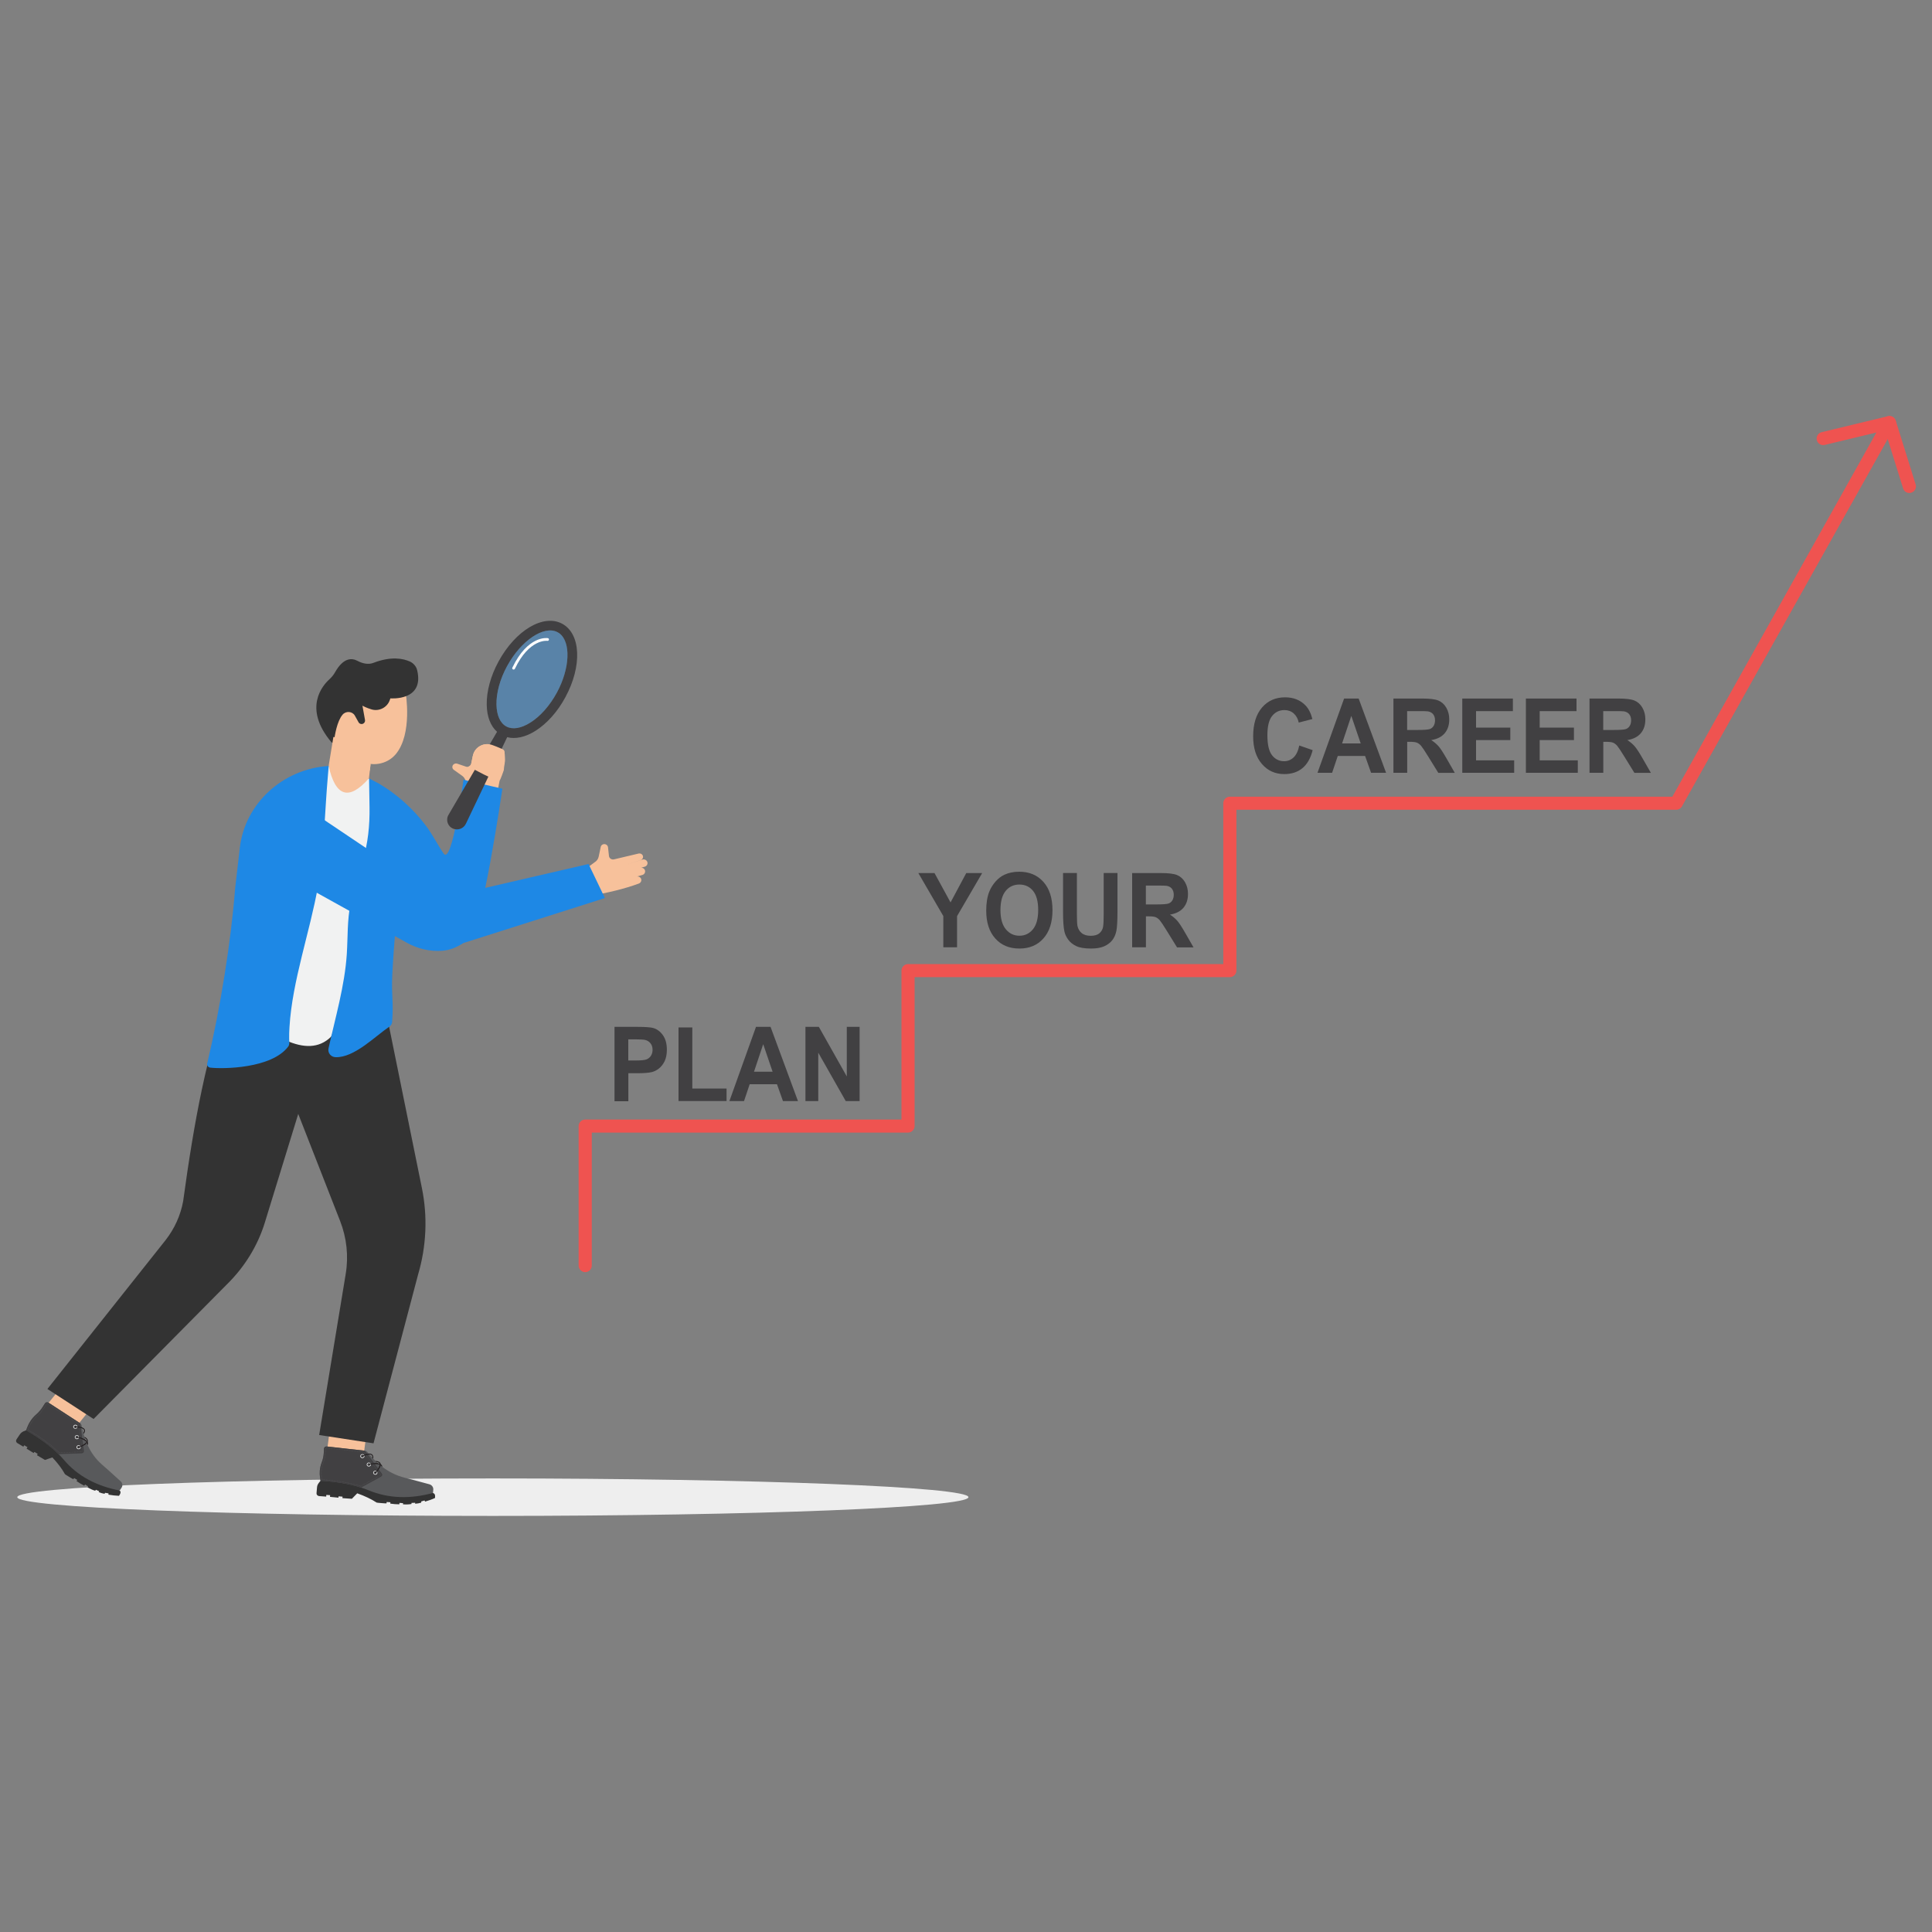 <?xml version="1.0" encoding="utf-8"?>
<svg xmlns="http://www.w3.org/2000/svg" enable-background="new 0 0 3000 3000" id="Layer_1" version="1.1" viewBox="0 0 3000 3000" x="0" y="0">
  <rect x="0" y="0" width="3000" height="3000" fill="#808080" stroke="none"/>
  <path d="M908.7,1975.4c-5.6,0-10.2-4.6-10.2-10.2v-216.6c0-5.6,4.6-10.2,10.2-10.2h491.1v-231.2&#xD;&#xA;					c0-5.6,4.6-10.2,10.2-10.2h489.5v-249.7c0-5.6,4.6-10.2,10.2-10.2h687.1l316.8-565.5l-80.2,19.3c-5.5,1.3-11-2.1-12.3-7.5&#xD;&#xA;					c-1.3-5.5,2.1-11,7.5-12.3l102.9-24.8c3.9-0.9,8.1,0.5,10.5,3.8c2.4,3.2,2.7,7.6,0.8,11.1l-331.1,591c-1.8,3.2-5.2,5.2-8.9,5.2&#xD;&#xA;					h-682.9v249.7c0,5.6-4.6,10.2-10.2,10.2h-489.5v231.2c0,5.6-4.6,10.2-10.2,10.2H918.9v206.4&#xD;&#xA;					C918.9,1970.8,914.3,1975.4,908.7,1975.4z" fill="#ef5350"/>
  <path d="M2964.8,765.5c-4.3,0-8.4-2.8-9.7-7.2l-30.9-99c-1.7-5.4,1.3-11.1,6.7-12.8c5.4-1.7,11.1,1.3,12.8,6.7&#xD;&#xA;					l30.9,99c1.7,5.4-1.3,11.1-6.7,12.8C2966.8,765.4,2965.8,765.5,2964.8,765.5z" fill="#ef5350"/>
  <path d="M954.2,1709.8v-115.3h34.4c13,0,21.5,0.6,25.5,1.7c6.1,1.7,11.2,5.5,15.3,11.3c4.1,5.8,6.1,13.3,6.1,22.5&#xD;&#xA;				c0,7.1-1.2,13-3.5,17.9c-2.4,4.8-5.4,8.6-9,11.4c-3.6,2.8-7.3,4.6-11.1,5.5c-5.1,1.1-12.5,1.7-22.2,1.7h-14v43.5H954.2z&#xD;&#xA;				 M975.6,1614v32.7h11.7c8.4,0,14.1-0.6,16.9-1.8c2.8-1.2,5.1-3.1,6.7-5.7c1.6-2.6,2.4-5.6,2.4-9c0-4.2-1.1-7.7-3.4-10.4&#xD;&#xA;				c-2.3-2.7-5.1-4.4-8.6-5.1c-2.6-0.5-7.7-0.8-15.4-0.8H975.6z" fill="#414042"/>
  <path d="M1053.6,1709.8v-114.4h21.4v94.9h53.2v19.4H1053.6z" fill="#414042"/>
  <path d="M1239.1,1709.8h-23.3l-9.3-26.2h-42.4l-8.8,26.2h-22.7l41.3-115.3h22.6L1239.1,1709.8z M1199.7,1664.2&#xD;&#xA;				l-14.6-42.8l-14.3,42.8H1199.7z" fill="#414042"/>
  <path d="M1250.7,1709.8v-115.3h20.8l43.4,77v-77h19.9v115.3h-21.5l-42.7-75.2v75.2H1250.7z" fill="#414042"/>
  <g>
    <path d="M1464.8,1471v-48.5l-38.8-66.8h25.1l24.9,45.6l24.4-45.6h24.7l-39,66.9v48.4H1464.8z" fill="#414042"/>
    <path d="M1531.4,1414c0-11.7,1.6-21.6,4.8-29.6c2.4-5.9,5.7-11.1,9.9-15.8c4.2-4.7,8.7-8.1,13.7-10.4&#xD;&#xA;				c6.6-3,14.2-4.6,22.9-4.6c15.6,0,28.1,5.3,37.5,15.8c9.4,10.5,14.1,25.2,14.1,44c0,18.6-4.7,33.2-14,43.7&#xD;&#xA;				c-9.3,10.5-21.7,15.8-37.3,15.8c-15.8,0-28.3-5.2-37.6-15.7C1536.1,1446.8,1531.4,1432.4,1531.4,1414z M1553.5,1413.2&#xD;&#xA;				c0,13.1,2.8,23,8.3,29.7c5.5,6.7,12.6,10.1,21.1,10.1c8.5,0,15.5-3.3,21-10c5.5-6.7,8.2-16.7,8.2-30.1c0-13.2-2.7-23.1-8-29.6&#xD;&#xA;				c-5.3-6.5-12.4-9.8-21.2-9.8c-8.8,0-15.9,3.3-21.3,9.9C1556.2,1390,1553.5,1400,1553.5,1413.2z" fill="#414042"/>
    <path d="M1650.8,1355.6h21.4v62.5c0,9.9,0.3,16.3,0.8,19.3c0.9,4.7,3.1,8.5,6.5,11.4c3.4,2.9,8.2,4.3,14.1,4.3&#xD;&#xA;				c6.1,0,10.7-1.4,13.7-4.1c3.1-2.7,4.9-6,5.6-10c0.6-3.9,0.9-10.5,0.9-19.6v-63.8h21.4v60.6c0,13.8-0.6,23.6-1.7,29.3&#xD;&#xA;				c-1.2,5.7-3.3,10.5-6.4,14.5c-3.1,3.9-7.3,7.1-12.5,9.4c-5.2,2.3-12,3.5-20.4,3.5c-10.1,0-17.8-1.3-23-3.8&#xD;&#xA;				c-5.2-2.5-9.4-5.8-12.4-9.9c-3-4.1-5-8.3-6-12.8c-1.4-6.6-2.1-16.4-2.1-29.3V1355.6z" fill="#414042"/>
    <path d="M1758,1471v-115.3h45.1c11.3,0,19.6,1,24.7,3.1c5.1,2.1,9.2,5.8,12.3,11.1c3.1,5.3,4.6,11.4,4.6,18.2&#xD;&#xA;				c0,8.7-2.3,15.8-7,21.4c-4.7,5.6-11.7,9.2-21,10.7c4.6,2.9,8.4,6.2,11.5,9.7c3,3.5,7.1,9.8,12.2,18.7l12.9,22.5h-25.6l-15.5-25.1&#xD;&#xA;				c-5.5-9-9.3-14.6-11.3-17c-2-2.3-4.2-3.9-6.4-4.8c-2.3-0.9-5.9-1.3-10.8-1.3h-4.3v48.1H1758z M1779.4,1404.4h15.8&#xD;&#xA;				c10.3,0,16.7-0.5,19.2-1.4c2.6-0.9,4.6-2.6,6-4.9c1.4-2.3,2.2-5.2,2.2-8.7c0-3.9-1-7-2.9-9.4c-1.9-2.4-4.6-3.9-8.1-4.5&#xD;&#xA;				c-1.7-0.3-6.9-0.4-15.6-0.4h-16.7V1404.4z" fill="#414042"/>
  </g>
  <g>
    <path d="M2017.5,1157.6l20.8,7.2c-3.2,12.6-8.5,21.9-15.9,28c-7.4,6.1-16.8,9.2-28.2,9.2c-14.1,0-25.7-5.2-34.7-15.7&#xD;&#xA;				c-9.1-10.5-13.6-24.8-13.6-42.9c0-19.2,4.6-34.1,13.7-44.7c9.1-10.6,21.1-15.9,35.9-15.9c13,0,23.5,4.2,31.6,12.5&#xD;&#xA;				c4.8,4.9,8.4,12,10.8,21.2l-21.2,5.5c-1.3-6-3.9-10.7-7.8-14.2c-4-3.5-8.8-5.2-14.5-5.2c-7.9,0-14.2,3.1-19.1,9.2&#xD;&#xA;				c-4.9,6.1-7.3,16.1-7.3,29.8c0,14.6,2.4,25,7.2,31.1c4.8,6.2,11.1,9.3,18.8,9.3c5.7,0,10.6-2,14.7-5.9&#xD;&#xA;				S2015.8,1166.1,2017.5,1157.6z" fill="#414042"/>
    <path d="M2152.3,1200H2129l-9.3-26.2h-42.4l-8.8,26.2h-22.7l41.3-115.3h22.6L2152.3,1200z M2112.9,1154.4l-14.6-42.8&#xD;&#xA;				l-14.3,42.8H2112.9z" fill="#414042"/>
    <path d="M2163.7,1200v-115.3h45.1c11.3,0,19.6,1,24.7,3.1c5.1,2.1,9.2,5.8,12.3,11.1c3.1,5.3,4.6,11.4,4.6,18.2&#xD;&#xA;				c0,8.7-2.3,15.8-7,21.4c-4.7,5.6-11.7,9.2-21,10.7c4.6,2.9,8.4,6.2,11.5,9.7c3,3.5,7.1,9.8,12.2,18.7l12.9,22.5h-25.6l-15.5-25.1&#xD;&#xA;				c-5.5-9-9.3-14.6-11.3-17c-2-2.3-4.2-3.9-6.4-4.8c-2.3-0.9-5.9-1.3-10.8-1.3h-4.3v48.1H2163.7z M2185.1,1133.5h15.8&#xD;&#xA;				c10.3,0,16.7-0.5,19.2-1.4c2.6-0.9,4.6-2.6,6-4.9c1.4-2.3,2.2-5.2,2.2-8.7c0-3.9-1-7-2.9-9.4c-1.9-2.4-4.6-3.9-8.1-4.5&#xD;&#xA;				c-1.7-0.3-6.9-0.4-15.6-0.4h-16.7V1133.5z" fill="#414042"/>
    <path d="M2270.6,1200v-115.3h78.6v19.5H2292v25.6h53.2v19.4H2292v31.4h59.2v19.4H2270.6z" fill="#414042"/>
    <path d="M2369.4,1200v-115.3h78.6v19.5h-57.2v25.6h53.2v19.4h-53.2v31.4h59.2v19.4H2369.4z" fill="#414042"/>
    <path d="M2468.2,1200v-115.3h45.1c11.3,0,19.6,1,24.7,3.1c5.1,2.1,9.2,5.8,12.3,11.1c3.1,5.3,4.6,11.4,4.6,18.2&#xD;&#xA;				c0,8.7-2.3,15.8-7,21.4c-4.7,5.6-11.7,9.2-21,10.7c4.6,2.9,8.4,6.2,11.5,9.7c3,3.5,7.1,9.8,12.2,18.7l12.9,22.5h-25.6l-15.5-25.1&#xD;&#xA;				c-5.5-9-9.3-14.6-11.3-17c-2-2.3-4.2-3.9-6.4-4.8c-2.3-0.9-5.9-1.3-10.8-1.3h-4.3v48.1H2468.2z M2489.6,1133.5h15.8&#xD;&#xA;				c10.3,0,16.7-0.5,19.2-1.4c2.6-0.9,4.6-2.6,6-4.9c1.4-2.3,2.2-5.2,2.2-8.7c0-3.9-1-7-2.9-9.4c-1.9-2.4-4.6-3.9-8.1-4.5&#xD;&#xA;				c-1.7-0.3-6.9-0.4-15.6-0.4h-16.7V1133.5z" fill="#414042"/>
  </g>
  <g>
    <path d="M1503.8,2324.8c0,16-330.6,29.1-738.5,29.1c-407.9,0-738.5-13-738.5-29.1s330.6-29.1,738.5-29.1&#xD;&#xA;			C1173.2,2295.7,1503.8,2308.8,1503.8,2324.8z" fill="#eee"/>
    <path d="M629.9,1075.7c0,0,11.1,63.5-15.3,95.3c-13.7,16.4-38,20.3-56.1,9.5c-13.8-8.3-33.7-23.2-47.2-46.5&#xD;&#xA;				c-1.2-2,12.9-56.1,12.9-56.1l16.8-16.8l52.7,0.3L629.9,1075.7z" fill="#f7c19b"/>
    <path d="M566.8,1118.1l-4-22.3c0,0,6.3,3.5,14.3,5.8c11.6,3.4,24.2-3.1,28.1-14.4l1-2.8c0,0,53,4.6,41.6-43.5&#xD;&#xA;				c-1.4-6.1-5.7-11.2-11.6-13.8c-10.2-4.5-28.8-8.5-56.7,2.3c-8.1,3.1-17.2,0.6-24.6-3.3c-8.1-4.3-21.3-5.7-34.6,17.7&#xD;&#xA;				c-2.3,4.1-5.3,7.8-8.8,11c-10.2,9.2-41.7,44.5,3.1,97.7c1.3,1.5,3.8,0.8,4-1.2c1.2-9.8,4.7-31.1,13.2-41.4&#xD;&#xA;				c5.2-6.3,15.3-5.6,19.2,1.3l5.8,10.4c1.4,2.4,4.5,3.4,7.1,2.1l0,0C565.9,1122.7,567.2,1120.4,566.8,1118.1z" fill="#333"/>
    <path d="M575.5,1186.3c0,0-31-2.6-47.4-25.1c0,0,11,26.7,46.2,35.5L575.5,1186.3z" fill="#eab896"/>
    <polygon fill="#f7c19b" points="103.5 2233.6 57.6 2200.4 111.1 2134.2 157.1 2167.4"/>
    <path d="M54,2216.4l-13.5,4.5l-4,1.7c-2.3,1-4.2,2.6-5.6,4.6l-5.3,7.9c-1.3,2-0.7,4.5,1.4,5.8l9.2,5.5l1.5-2.2l5,3&#xD;&#xA;					l-1.5,2.2l11,6.9l1.2-1.8l5.2,3.1l-1.3,2l12.5,7.4l11.5-3.9c8.1,8.6,14.8,17.3,19.6,26c0.2,0.5,12.7,8,13,7.8l1.2-1.8l4.9,2.9&#xD;&#xA;					l-1.2,1.8c3.9,2.7,7.9,5.1,12,7.2l1.3-1.9l4.8,2.9l-1,1.5c4.2,2.5,8.2,4.3,12,5.3l1-1.5l5.2,2.3l-0.9,1.3&#xD;&#xA;					c3.1,1.3,6.2,2.2,9.2,2.7l0.7-1.6l5.4,0.9l-0.1,2c5.8,1,11.3,1.6,16.3,1.8c0,0,4.8-5.6,1.1-8.2l-47-35.5l-59.3-47.3L54,2216.4z" fill="#333"/>
    <path d="M47.4,2206.4c-2,2.9-3.6,6.1-4.9,9.4l-2,5.1c19.7,11.3,36.9,23.5,50.5,37.1c2.8,2.8,5.5,5.7,8,8.6&#xD;&#xA;					c21.3,25.3,50.6,40.8,86.8,47.9l2.9-4.3c2.1-3.2,1.6-7.3-1.3-10l-18.9-17.1c-3.4-3.1-6.8-6-10.2-9c-9.6-8.4-16.9-18.5-22.2-30.1&#xD;&#xA;					c-0.3-0.6-0.6-1.3-0.9-1.9c-0.2-0.4-0.3-0.8-0.5-1.1c-3.6,4.1-11.8,6.9-12.3,7c-0.2,0.1-0.5,0-0.7-0.1c-0.1-0.1-0.2-0.2-0.2-0.3&#xD;&#xA;					c-0.1-0.4,0.1-0.7,0.4-0.9c2.9-1,9.8-3.9,12.1-7.2c-0.1-0.3-0.2-0.6-0.3-0.8c-3.1-3.3-10.5-5.7-13.7-6.5&#xD;&#xA;					c-0.4-0.1-0.6-0.5-0.5-0.8c0.1-0.4,0.5-0.6,0.9-0.5c0.4,0.1,7.6,1.9,12.3,5.1c-0.4-1-0.7-2-1.1-3.1c-0.2-0.7-0.4-1.3-0.6-2&#xD;&#xA;					c-0.5-1.4-0.9-2.9-1.3-4.3c-0.2-0.6-0.3-1.2-0.5-1.8c-0.6-2.2-1.1-4.4-1.5-6.7c-3.2-1.6-8.5-1.9-10.8-1.9&#xD;&#xA;					c-0.4,0-0.7-0.3-0.7-0.7c0-0.4,0.3-0.7,0.7-0.7c0.3,0,6.2-0.1,10.5,1.6c-0.2-0.9-0.3-1.8-0.5-2.7c-0.3-1.5-1.2-2.9-2.5-3.8&#xD;&#xA;					L75.2,2178c-1.8-1.2-4.3-0.7-5.4,1.1l-3.6,5.7c-2.7,4.2-6,8.1-9.8,11.4C52.9,2199.2,49.9,2202.6,47.4,2206.4z" fill="#58595b"/>
    <path d="M121.6,2247.5c0,0.1,0.1,0.2,0.2,0.3c0.2,0.1,0.5,0.2,0.7,0.1c0.4-0.1,8.7-2.9,12.3-7&#xD;&#xA;					c-0.2-0.5-0.4-1-0.6-1.5c-2.4,3.4-9.2,6.3-12.1,7.2C121.6,2246.8,121.4,2247.2,121.6,2247.5z" fill="#231f20"/>
    <path d="M119.6,2231.3c-0.1,0.4,0.1,0.7,0.5,0.8c3.2,0.8,10.5,3.2,13.7,6.5c-0.3-0.9-0.7-1.7-1-2.6&#xD;&#xA;					c-4.7-3.2-11.9-5-12.3-5.1C120.1,2230.7,119.7,2230.9,119.6,2231.3z" fill="#231f20"/>
    <path d="M116.3,2215.5c0,0.4,0.3,0.7,0.7,0.7c2.3,0,7.6,0.3,10.8,1.9c-0.1-0.5-0.2-1.1-0.3-1.6&#xD;&#xA;					c-4.3-1.7-10.1-1.6-10.5-1.6C116.6,2214.8,116.3,2215.2,116.3,2215.5z" fill="#303030"/>
    <path d="M47.4,2206.4c-2,2.9-3.6,6.1-4.9,9.4l-2,5.1c19.7,11.3,36.9,23.5,50.5,37.1l35.9-1.3&#xD;&#xA;					c2.1-0.1,3.6-1.8,3.4-3.7l-5.8-42.9L75.2,2178c-1.8-1.2-4.3-0.7-5.4,1.1l-3.6,5.7c-2.7,4.2-6,8.1-9.8,11.4&#xD;&#xA;					C52.9,2199.2,49.9,2202.6,47.4,2206.4z" fill="#414042"/>
    <polygon fill="#58595b" points="122.1 2211.5 122.7 2211.5 122.6 2210.9 122.2 2210.6 121.8 2211.1 122 2211.3"/>
    <path d="M43.9,2218.3l0.6,0.2l-0.3,0.8l-0.6-0.2L43.9,2218.3z M44.5,2216.8l0.6,0.2l-0.3,0.8l-0.6-0.2L44.5,2216.8&#xD;&#xA;						z M45.1,2215.2l0.6,0.2c-0.1,0.3-0.2,0.5-0.3,0.8l-0.6-0.2C44.9,2215.7,45,2215.5,45.1,2215.2z M45.8,2213.7l0.6,0.2&#xD;&#xA;						c-0.1,0.2-0.2,0.5-0.3,0.7l-0.6-0.2C45.6,2214.2,45.7,2214,45.8,2213.7z M46.5,2212.2l0.6,0.3c-0.1,0.2-0.2,0.5-0.4,0.7&#xD;&#xA;						l-0.6-0.3C46.3,2212.7,46.4,2212.5,46.5,2212.2z M47.3,2210.8l0.6,0.3c-0.1,0.2-0.3,0.5-0.4,0.7l-0.6-0.3&#xD;&#xA;						C47,2211.2,47.2,2211,47.3,2210.8z M48.1,2209.3l0.6,0.3c-0.1,0.2-0.3,0.5-0.4,0.7l-0.6-0.3C47.8,2209.8,48,2209.6,48.1,2209.3&#xD;&#xA;						z M49,2207.9l0.5,0.3c-0.1,0.2-0.3,0.5-0.4,0.7l-0.6-0.3C48.7,2208.4,48.9,2208.1,49,2207.9z M49.5,2207.2&#xD;&#xA;						c0.2-0.2,0.3-0.5,0.5-0.7l0.5,0.3c-0.2,0.2-0.3,0.5-0.5,0.7L49.5,2207.2z M50.4,2205.9c0.2-0.2,0.3-0.4,0.5-0.7l0.5,0.4&#xD;&#xA;						c-0.2,0.2-0.3,0.4-0.5,0.7L50.4,2205.9z M51.4,2204.5c0.2-0.2,0.3-0.4,0.5-0.7l0.5,0.4c-0.2,0.2-0.3,0.4-0.5,0.6L51.4,2204.5z&#xD;&#xA;						 M52.5,2203.2c0.2-0.2,0.4-0.4,0.5-0.6l0.5,0.4c-0.2,0.2-0.4,0.4-0.5,0.6L52.5,2203.2z M53.6,2201.9c0.2-0.2,0.4-0.4,0.6-0.6&#xD;&#xA;						l0.5,0.4c-0.2,0.2-0.4,0.4-0.6,0.6L53.6,2201.9z M54.8,2200.7c0.2-0.2,0.4-0.4,0.6-0.6l0.5,0.4c-0.2,0.2-0.4,0.4-0.6,0.6&#xD;&#xA;						L54.8,2200.7z M55.9,2199.5c0.2-0.2,0.4-0.4,0.6-0.6l0.5,0.4c-0.2,0.2-0.4,0.4-0.6,0.6L55.9,2199.5z M57.2,2198.4&#xD;&#xA;						c0.2-0.2,0.4-0.4,0.6-0.6l0.4,0.4c-0.2,0.2-0.4,0.4-0.6,0.6L57.2,2198.4z M58.5,2197.3c0.2-0.2,0.4-0.4,0.6-0.6l0.4,0.4&#xD;&#xA;						c-0.2,0.2-0.4,0.4-0.6,0.6L58.5,2197.3z M59.7,2196.1c0.2-0.2,0.4-0.4,0.6-0.6l0.5,0.4c-0.2,0.2-0.4,0.4-0.6,0.6L59.7,2196.1z&#xD;&#xA;						 M60.9,2195c0.2-0.2,0.4-0.4,0.6-0.6l0.5,0.4c-0.2,0.2-0.4,0.4-0.6,0.6L60.9,2195z M62,2193.8c0.2-0.2,0.4-0.4,0.6-0.6l0.5,0.4&#xD;&#xA;						c-0.2,0.2-0.4,0.4-0.6,0.6L62,2193.8z M63.2,2192.6c0.2-0.2,0.4-0.4,0.5-0.6l0.5,0.4c-0.2,0.2-0.4,0.4-0.5,0.6L63.2,2192.6z&#xD;&#xA;						 M64.2,2191.3c0.2-0.2,0.3-0.4,0.5-0.6l0.5,0.4c-0.2,0.2-0.3,0.4-0.5,0.7L64.2,2191.3z M65.2,2190c0.2-0.2,0.3-0.4,0.5-0.7&#xD;&#xA;						l0.5,0.3c-0.2,0.2-0.3,0.4-0.5,0.7L65.2,2190z M66.2,2188.7c0.2-0.2,0.3-0.4,0.5-0.7l0.5,0.3c-0.2,0.2-0.3,0.5-0.5,0.7&#xD;&#xA;						L66.2,2188.7z M67.6,2186.6l0.6,0.3c-0.1,0.2-0.3,0.5-0.5,0.7l-0.5-0.3C67.3,2187.1,67.5,2186.8,67.6,2186.6z M68.5,2185.2&#xD;&#xA;						l0.6,0.3l-0.4,0.7l-0.6-0.3L68.5,2185.2z M69.4,2183.8l0.6,0.3l-0.4,0.7l-0.6-0.3L69.4,2183.8z M70.2,2182.4l0.6,0.3l-0.4,0.7&#xD;&#xA;						l-0.6-0.3L70.2,2182.4z M71.1,2181l0.6,0.3l-0.4,0.7l-0.6-0.3L71.1,2181z M120.4,2210.2l0.4-0.5l0.7,0.5l-0.4,0.5L120.4,2210.2&#xD;&#xA;						z M118.9,2209.3l0.4-0.5l0.7,0.5l-0.4,0.5L118.9,2209.3z M117.5,2208.3l0.4-0.5l0.7,0.5l-0.4,0.5L117.5,2208.3z M116.1,2207.4&#xD;&#xA;						l0.4-0.5l0.7,0.5l-0.4,0.5L116.1,2207.4z M114.7,2206.5l0.4-0.5l0.7,0.5l-0.4,0.5L114.7,2206.5z M113.2,2205.6l0.4-0.5l0.7,0.5&#xD;&#xA;						l-0.4,0.5L113.2,2205.6z M111.8,2204.7l0.4-0.5l0.7,0.5l-0.4,0.5L111.8,2204.7z M110.4,2203.7l0.4-0.5l0.7,0.5l-0.4,0.5&#xD;&#xA;						L110.4,2203.7z M109,2202.8l0.4-0.5l0.7,0.5l-0.4,0.5L109,2202.8z M107.5,2201.9l0.4-0.5l0.7,0.5l-0.4,0.5L107.5,2201.9z&#xD;&#xA;						 M71.6,2180.3c0.2-0.2,0.5-0.4,0.8-0.6l0.3,0.5c-0.2,0.1-0.4,0.2-0.6,0.4L71.6,2180.3z M106.1,2201l0.4-0.5l0.7,0.5l-0.4,0.5&#xD;&#xA;						L106.1,2201z M104.7,2200l0.4-0.5l0.7,0.5l-0.4,0.5L104.7,2200z M103.3,2199.1l0.4-0.5l0.7,0.5l-0.4,0.5L103.3,2199.1z&#xD;&#xA;						 M101.8,2198.2l0.4-0.5l0.7,0.5l-0.4,0.5L101.8,2198.2z M100.4,2197.3l0.4-0.5l0.7,0.5l-0.4,0.5L100.4,2197.3z M99,2196.3&#xD;&#xA;						l0.4-0.5l0.7,0.5l-0.4,0.5L99,2196.3z M97.6,2195.4l0.4-0.5l0.7,0.5l-0.4,0.5L97.6,2195.4z M96.1,2194.5l0.4-0.5l0.7,0.5&#xD;&#xA;						l-0.4,0.5L96.1,2194.5z M94.7,2193.6l0.4-0.5l0.7,0.5l-0.4,0.5L94.7,2193.6z M93.3,2192.6l0.4-0.5l0.7,0.5l-0.4,0.5&#xD;&#xA;						L93.3,2192.6z M91.9,2191.7l0.4-0.5l0.7,0.5l-0.4,0.5L91.9,2191.7z M90.4,2190.8l0.4-0.5l0.7,0.5l-0.4,0.5L90.4,2190.8z&#xD;&#xA;						 M89,2189.9l0.4-0.5l0.7,0.5l-0.4,0.5L89,2189.9z M87.6,2189l0.4-0.5l0.7,0.5l-0.4,0.5L87.6,2189z M86.2,2188l0.4-0.5l0.7,0.5&#xD;&#xA;						l-0.4,0.5L86.2,2188z M84.8,2187.1l0.4-0.5l0.7,0.5l-0.4,0.5L84.8,2187.1z M83.3,2186.2l0.4-0.5l0.7,0.5l-0.4,0.5L83.3,2186.2z&#xD;&#xA;						 M81.9,2185.3l0.4-0.5l0.7,0.5l-0.4,0.5L81.9,2185.3z M80.5,2184.3l0.4-0.5l0.7,0.5l-0.4,0.5L80.5,2184.3z M73.4,2179.5&#xD;&#xA;						c0.3,0,0.7,0.1,1,0.2l-0.3,0.6c-0.2-0.1-0.5-0.1-0.7-0.1L73.4,2179.5z M79.1,2183.4l0.4-0.5l0.7,0.5l-0.4,0.5L79.1,2183.4z&#xD;&#xA;						 M77.6,2182.5l0.4-0.5l0.7,0.5l-0.4,0.5L77.6,2182.5z M76.2,2181.6l0.4-0.5l0.7,0.5l-0.4,0.5L76.2,2181.6z M74.8,2180.6&#xD;&#xA;						l0.4-0.5l0.7,0.5l-0.4,0.5L74.8,2180.6z" fill="#58595b"/>
    <polygon fill="#58595b" points="43.1 2220.4 43.7 2220.7 44 2220.2 43.9 2220.1 44 2220 43.4 2219.7"/>
    <path d="M90,2254.5l0.5-0.4l0.6,0.6l-0.5,0.4L90,2254.5z M88.8,2253.3l0.5-0.4l0.6,0.6l-0.5,0.4L88.8,2253.3z&#xD;&#xA;						 M87.6,2252.2l0.5-0.4l0.6,0.6l-0.5,0.4L87.6,2252.2z M86.4,2251.1l0.4-0.4l0.6,0.6l-0.4,0.4L86.4,2251.1z M85.2,2250l0.4-0.4&#xD;&#xA;						l0.6,0.6l-0.4,0.4L85.2,2250z M83.9,2248.9l0.4-0.4l0.6,0.5l-0.4,0.4L83.9,2248.9z M82.7,2247.8l0.4-0.4l0.6,0.5l-0.4,0.4&#xD;&#xA;						L82.7,2247.8z M81.4,2246.7l0.4-0.5l0.6,0.5l-0.4,0.5L81.4,2246.7z M80.1,2245.7l0.4-0.5l0.6,0.5l-0.4,0.5L80.1,2245.7z&#xD;&#xA;						 M78.9,2244.6l0.4-0.5l0.6,0.5l-0.4,0.5L78.9,2244.6z M77.6,2243.6l0.4-0.5l0.6,0.5l-0.4,0.5L77.6,2243.6z M76.3,2242.5&#xD;&#xA;						l0.4-0.5l0.7,0.5l-0.4,0.5L76.3,2242.5z M75,2241.5l0.4-0.5l0.7,0.5l-0.4,0.5L75,2241.5z M73.6,2240.5l0.4-0.5l0.7,0.5&#xD;&#xA;						l-0.4,0.5L73.6,2240.5z M72.3,2239.5l0.4-0.5l0.7,0.5L73,2240L72.3,2239.5z M71,2238.5l0.4-0.5l0.7,0.5l-0.4,0.5L71,2238.5z&#xD;&#xA;						 M69.6,2237.5l0.4-0.5l0.7,0.5l-0.4,0.5L69.6,2237.5z M68.3,2236.5l0.4-0.5l0.7,0.5L69,2237L68.3,2236.5z M66.9,2235.6l0.4-0.5&#xD;&#xA;						l0.7,0.5l-0.4,0.5L66.9,2235.6z M65.6,2234.6l0.4-0.5l0.7,0.5l-0.4,0.5L65.6,2234.6z M64.2,2233.6l0.4-0.5l0.7,0.5l-0.4,0.5&#xD;&#xA;						L64.2,2233.6z M62.8,2232.7l0.4-0.5l0.7,0.5l-0.4,0.5L62.8,2232.7z M61.4,2231.8l0.4-0.5l0.7,0.5l-0.4,0.5L61.4,2231.8z&#xD;&#xA;						 M60.1,2230.8l0.4-0.5l0.7,0.5l-0.4,0.5L60.1,2230.8z M58.7,2229.9l0.4-0.5l0.7,0.5l-0.4,0.5L58.7,2229.9z M57.3,2229l0.4-0.5&#xD;&#xA;						l0.7,0.5l-0.4,0.5L57.3,2229z M55.9,2228.1l0.4-0.5l0.7,0.5l-0.4,0.5L55.9,2228.1z M54.4,2227.2l0.4-0.5l0.7,0.4l-0.4,0.5&#xD;&#xA;						L54.4,2227.2z M53,2226.3l0.4-0.5l0.7,0.4l-0.4,0.5L53,2226.3z M51.6,2225.4l0.4-0.5l0.7,0.4l-0.4,0.5L51.6,2225.4z&#xD;&#xA;						 M50.2,2224.6l0.3-0.5l0.7,0.4l-0.3,0.5L50.2,2224.6z M44.8,2220.6l0.7,0.4l-0.3,0.5l-0.7-0.4L44.8,2220.6z M48.7,2223.7&#xD;&#xA;						l0.3-0.5l0.7,0.4l-0.3,0.5L48.7,2223.7z M46.2,2221.5l0.7,0.4l-0.3,0.5l-0.7-0.4L46.2,2221.5z M47.3,2222.8l0.3-0.5l0.7,0.4&#xD;&#xA;						l-0.3,0.5L47.3,2222.8z" fill="#58595b"/>
    <polygon fill="#58595b" points="91.6 2256 92.2 2256 92.1 2255.4 91.9 2255.4 91.7 2255.2 91.2 2255.6"/>
    <path d="M93,2255.4l0.8,0l0,0.6l-0.9,0L93,2255.4z M94.7,2255.3l0.8,0l0,0.6l-0.9,0L94.7,2255.3z M96.4,2255.2&#xD;&#xA;						l0.9,0l0,0.6l-0.9,0L96.4,2255.2z M98.1,2255.2l0.9,0l0,0.6l-0.8,0L98.1,2255.2z M99.8,2255.1l0.9,0l0,0.6l-0.9,0L99.8,2255.1z&#xD;&#xA;						 M101.5,2255l0.8,0l0,0.6l-0.9,0L101.5,2255z M103.2,2255l0.9,0l0,0.6l-0.9,0L103.2,2255z M104.9,2254.9l0.8,0l0,0.6l-0.9,0&#xD;&#xA;						L104.9,2254.9z M106.6,2254.8l0.9,0l0,0.6l-0.8,0L106.6,2254.8z M108.3,2254.8l0.9,0l0,0.6l-0.9,0L108.3,2254.8z M110,2254.7&#xD;&#xA;						l0.9,0l0,0.6l-0.9,0L110,2254.7z M111.7,2254.7l0.8,0l0,0.6l-0.9,0L111.7,2254.7z M113.4,2254.6l0.8,0l0,0.6l-0.8,0&#xD;&#xA;						L113.4,2254.6z M115.1,2254.5l0.9,0l0,0.6l-0.9,0L115.1,2254.5z M116.8,2254.5l0.8,0l0,0.6l-0.8,0L116.8,2254.5z M118.5,2254.4&#xD;&#xA;						l0.8,0l0,0.6l-0.9,0L118.5,2254.4z M120.2,2254.3l0.9,0l0,0.6l-0.8,0L120.2,2254.3z M121.9,2254.3l0.9,0l0,0.6l-0.8,0&#xD;&#xA;						L121.9,2254.3z M123.6,2254.2l0.9,0l0,0.6l-0.8,0L123.6,2254.2z M125.3,2254.1l0.8,0l0,0.6l-0.9,0L125.3,2254.1z M126.8,2254&#xD;&#xA;						c0.2-0.1,0.3-0.2,0.4-0.3c0,0,0.1-0.1,0.1-0.1l0.5,0.3c0,0.1-0.1,0.1-0.1,0.2c-0.2,0.2-0.4,0.4-0.6,0.5L126.8,2254z&#xD;&#xA;						 M127.6,2252.6l-0.1-0.4l0.6-0.1l0.1,0.4c0,0.2,0,0.3,0,0.5l-0.6-0.1C127.6,2252.8,127.6,2252.7,127.6,2252.6z M127.3,2250.6&#xD;&#xA;						l0.6-0.1l0.1,0.8l-0.6,0.1L127.3,2250.6z M127.1,2249l0.6-0.1l0.1,0.8l-0.6,0.1L127.1,2249z M126.9,2247.4l0.6-0.1l0.1,0.8&#xD;&#xA;						l-0.6,0.1L126.9,2247.4z M126.7,2245.8l0.6-0.1l0.1,0.8l-0.6,0.1L126.7,2245.8z M126.5,2244.2l0.6-0.1l0.1,0.8l-0.6,0.1&#xD;&#xA;						L126.5,2244.2z M126.2,2242.6l0.6-0.1l0.1,0.8l-0.6,0.1L126.2,2242.6z M126,2241l0.6-0.1l0.1,0.8l-0.6,0.1L126,2241z&#xD;&#xA;						 M125.8,2239.4l0.6-0.1l0.1,0.8l-0.6,0.1L125.8,2239.4z M125.6,2237.8l0.6-0.1l0.1,0.8l-0.6,0.1L125.6,2237.8z M125.4,2236.2&#xD;&#xA;						l0.6-0.1l0.1,0.8l-0.6,0.1L125.4,2236.2z M125.2,2234.7l0.6-0.1l0.1,0.8l-0.6,0.1L125.2,2234.7z M125,2233.1l0.6-0.1l0.1,0.8&#xD;&#xA;						l-0.6,0.1L125,2233.1z M124.7,2231.5l0.6-0.1l0.1,0.8l-0.6,0.1L124.7,2231.5z M124.5,2229.9l0.6-0.1l0.1,0.8l-0.6,0.1&#xD;&#xA;						L124.5,2229.9z M124.3,2228.3l0.6-0.1l0.1,0.8l-0.6,0.1L124.3,2228.3z M124.1,2226.7l0.6-0.1l0.1,0.8l-0.6,0.1L124.1,2226.7z&#xD;&#xA;						 M123.9,2225.1l0.6-0.1l0.1,0.8l-0.6,0.1L123.9,2225.1z M123.7,2223.5l0.6-0.1l0.1,0.8l-0.6,0.1L123.7,2223.5z M123.4,2221.9&#xD;&#xA;						l0.6-0.1l0.1,0.8l-0.6,0.1L123.4,2221.9z M123.2,2220.3l0.6-0.1l0.1,0.8l-0.6,0.1L123.2,2220.3z M123,2218.7l0.6-0.1l0.1,0.8&#xD;&#xA;						l-0.6,0.1L123,2218.7z M122.8,2217.1l0.6-0.1l0.1,0.8l-0.6,0.1L122.8,2217.1z M122.6,2215.5l0.6-0.1l0.1,0.8l-0.6,0.1&#xD;&#xA;						L122.6,2215.5z M122.4,2213.9l0.6-0.1l0.1,0.8l-0.6,0.1L122.4,2213.9z M122.2,2212.3l0.6-0.1l0.1,0.8l-0.6,0.1L122.2,2212.3z" fill="#58595b"/>
    <path d="M119.5,2245.2c1.2-1.3,3.2-1.5,4.6-0.4c1.4,1.1,1.6,3.1,0.5,4.4c-1.2,1.3-3.2,1.5-4.7,0.4&#xD;&#xA;							C118.5,2248.5,118.3,2246.5,119.5,2245.2z M120.3,2245.8c-0.8,0.9-0.7,2.3,0.3,3c1,0.8,2.4,0.6,3.2-0.3c0.8-0.9,0.7-2.3-0.3-3&#xD;&#xA;							C122.5,2244.7,121.1,2244.9,120.3,2245.8z" fill="#e6e7e8"/>
    <path d="M116.8,2229.6c1.2-1.3,3.2-1.5,4.7-0.4c1.4,1.1,1.6,3.1,0.5,4.4c-1.2,1.3-3.2,1.5-4.7,0.4&#xD;&#xA;							C115.9,2232.9,115.7,2230.9,116.8,2229.6z M117.6,2230.2c-0.8,0.9-0.7,2.3,0.3,3c1,0.8,2.4,0.6,3.2-0.3c0.8-0.9,0.7-2.3-0.3-3&#xD;&#xA;							C119.8,2229.1,118.4,2229.3,117.6,2230.2z" fill="#e6e7e8"/>
    <path d="M122,2246.6c-0.4,0.1-0.6,0.5-0.4,0.9c0,0.1,0.1,0.2,0.2,0.3c0.2,0.1,0.5,0.2,0.7,0.1&#xD;&#xA;							c0.4-0.1,8.7-2.9,12.3-7c0.1-0.1,0.2-0.3,0.3-0.4c0.4-0.5,0.7-0.9,0.9-1.4c0.2-0.5,0.4-1.1,0.4-1.7c0.1-2.3-1.7-4.5-5.3-6.5&#xD;&#xA;							c0.2,0.7,0.4,1.3,0.6,2c2.2,1.4,3.3,2.9,3.2,4.5c0,0.1,0,0.3,0,0.4c-0.1,0.5-0.3,1-0.6,1.4c0,0.1-0.1,0.2-0.2,0.3&#xD;&#xA;							C131.8,2242.8,124.9,2245.7,122,2246.6z" fill="#231f20"/>
    <path d="M119.6,2231.3c-0.1,0.4,0.1,0.7,0.5,0.8c3.2,0.8,10.5,3.2,13.7,6.5c0.2,0.2,0.4,0.4,0.5,0.6&#xD;&#xA;							c0.3,0.4,0.6,0.9,0.8,1.4c0.1,0.2,0.1,0.4,0.2,0.6c0,0.3,0.1,0.6,0,0.9c0.3,0.6,0.6,1.3,0.9,1.9c0.5-1,0.7-2,0.6-3.1&#xD;&#xA;							c-0.1-0.6-0.3-1.2-0.7-1.8c-0.3-0.5-0.6-0.9-1.1-1.4c-0.6-0.6-1.3-1.2-2.1-1.8c-4.7-3.2-11.9-5-12.3-5.1&#xD;&#xA;							C120.1,2230.7,119.7,2230.9,119.6,2231.3z" fill="#231f20"/>
    <path d="M114.2,2213.8c1-1.5,3-1.9,4.6-1c1.5,0.9,2,2.9,1,4.3c-1,1.4-3,1.9-4.6,1&#xD;&#xA;						C113.7,2217.2,113.2,2215.3,114.2,2213.8z M115.1,2214.4c-0.7,1-0.4,2.3,0.7,3c1.1,0.6,2.5,0.3,3.1-0.7c0.7-1,0.4-2.3-0.7-3&#xD;&#xA;						C117.2,2213.1,115.8,2213.4,115.1,2214.4z" fill="#e6e7e8"/>
    <path d="M116.3,2215.5c0,0.4,0.3,0.7,0.7,0.7c2.3,0,7.6,0.3,10.8,1.9c1.1,0.5,1.9,1.2,2.4,2.1&#xD;&#xA;						c0.6,1.2,0.3,2.8-0.8,4.6c0.1,0.6,0.3,1.2,0.5,1.8c2-2.7,2.6-5.1,1.6-7c-0.7-1.4-2.2-2.4-4-3.1c-4.3-1.7-10.1-1.6-10.5-1.6&#xD;&#xA;						C116.6,2214.8,116.3,2215.2,116.3,2215.5z" fill="#231f20"/>
    <polygon fill="#f7c19b" points="561.7 2281.9 504.9 2275.2 515.7 2192.5 572.6 2199.2"/>
    <path d="M507.3,2289.5l-9.7,9.9l-2.6,3.3c-1.5,1.9-2.5,4.2-2.7,6.6l-0.8,9.3c-0.2,2.3,1.6,4.3,4.1,4.5l10.9,0.8&#xD;&#xA;					l0.2-2.6l5.9,0.4l-0.2,2.6l13.1,1.3l0.2-2.1l6.2,0.5l-0.2,2.3l14.7,1l8.3-8.5c11.4,4.1,21.6,8.8,30.2,14.4&#xD;&#xA;					c0.4,0.3,15.2,1.5,15.3,1.2l0.2-2.1l5.8,0.4l-0.2,2.1c4.8,0.7,9.5,1.1,14.1,1.1l0.2-2.2l5.6,0.4l-0.2,1.8&#xD;&#xA;					c5,0.4,9.4,0.2,13.2-0.5l0.1-1.7l5.7-0.2l-0.1,1.5c3.4-0.2,6.5-0.8,9.5-1.7l-0.1-1.8l5.2-1.6l0.9,1.8c5.6-1.7,10.8-3.5,15.3-5.6&#xD;&#xA;					c0,0,1.5-7-3.1-7.7l-59.1-10.7l-75.8-15.7L507.3,2289.5z" fill="#333"/>
    <path d="M496.6,2283.5c-0.3,3.5-0.2,7,0.3,10.4l0.8,5.4c23,1.4,44.3,4.6,63,10.6c3.9,1.2,7.7,2.6,11.3,4.1&#xD;&#xA;					c31.4,13,64.9,13.9,100.4,4.2l0.4-5.1c0.3-3.8-2.2-7.2-6-8.3l-25.2-6.8c-4.5-1.2-9-2.3-13.5-3.5c-12.6-3.2-24.1-8.9-34.5-16.8&#xD;&#xA;					c-0.6-0.4-1.1-0.9-1.7-1.3c-0.3-0.3-0.7-0.5-1-0.8c-1.1,5.2-7.1,11.3-7.4,11.6c-0.2,0.2-0.4,0.2-0.7,0.2c-0.1,0-0.2-0.1-0.3-0.2&#xD;&#xA;					c-0.3-0.3-0.3-0.7,0-1c2.1-2.1,6.7-7.7,7.2-11.7c-0.2-0.2-0.5-0.4-0.7-0.6c-4.4-1.5-12.1-0.4-15.3,0.3c-0.4,0.1-0.8-0.1-0.9-0.5&#xD;&#xA;					c-0.1-0.4,0.2-0.7,0.5-0.8c0.4-0.1,7.7-1.7,13.4-0.9c-0.8-0.7-1.7-1.5-2.5-2.3c-0.5-0.5-1-1-1.5-1.5c-1.1-1.1-2.2-2.2-3.3-3.3&#xD;&#xA;					c-0.4-0.4-0.9-0.9-1.3-1.4c-1.6-1.7-3.1-3.4-4.6-5.2c-3.6,0-8.4,2-10.5,3.1c-0.4,0.2-0.8,0.1-1-0.3c-0.2-0.3-0.1-0.7,0.3-0.9&#xD;&#xA;					c0.3-0.2,5.5-2.8,10.1-3.2c-0.6-0.7-1.2-1.5-1.8-2.2c-1-1.2-2.4-2-4.1-2.2l-59.3-6.6c-2.2-0.2-4.1,1.3-4.2,3.4l-0.3,6.6&#xD;&#xA;					c-0.3,4.9-1.3,9.8-3.1,14.4C498,2274.8,497,2279.2,496.6,2283.5z" fill="#58595b"/>
    <path d="M582.5,2287.3c0.1,0.1,0.2,0.1,0.3,0.2c0.2,0,0.5,0,0.7-0.2c0.3-0.3,6.2-6.4,7.4-11.6&#xD;&#xA;					c-0.4-0.3-0.9-0.7-1.3-1c-0.4,4-5.1,9.6-7.2,11.7C582.2,2286.7,582.2,2287.1,582.5,2287.3z" fill="#231f20"/>
    <path d="M572.8,2273.8c0.1,0.4,0.5,0.6,0.9,0.5c3.2-0.7,10.9-1.8,15.3-0.3c-0.7-0.6-1.4-1.2-2.2-1.9&#xD;&#xA;					c-5.7-0.8-13,0.8-13.4,0.9C572.9,2273.1,572.7,2273.5,572.8,2273.8z" fill="#231f20"/>
    <path d="M562.1,2261.3c0.2,0.3,0.6,0.5,1,0.3c2-1,6.8-3.1,10.5-3.1c-0.4-0.4-0.7-0.9-1.1-1.3&#xD;&#xA;					c-4.6,0.4-9.8,3-10.1,3.2C562,2260.6,561.9,2261,562.1,2261.3z" fill="#303030"/>
    <path d="M496.6,2283.5c-0.3,3.5-0.2,7,0.3,10.4l0.8,5.4c23,1.4,44.3,4.6,63,10.6l31.1-17c1.8-1,2.3-3.2,1.1-4.8&#xD;&#xA;					l-26.3-35.4l-59.3-6.6c-2.2-0.2-4.1,1.3-4.2,3.4l-0.3,6.6c-0.3,4.9-1.3,9.8-3.1,14.4C498,2274.8,497,2279.2,496.6,2283.5z" fill="#414042"/>
    <polygon fill="#58595b" points="565.2 2255.3 565.7 2254.9 565.4 2254.5 564.8 2254.4 564.8 2255 565 2255.1"/>
    <path d="M499.4,2295.6l0.6-0.1l0.1,0.8l-0.6,0.1L499.4,2295.6z M499.2,2294l0.6-0.1l0.1,0.8l-0.6,0.1L499.2,2294z&#xD;&#xA;						 M498.9,2292.4l0.6-0.1c0,0.3,0.1,0.5,0.1,0.8l-0.6,0.1C499,2292.9,499,2292.7,498.9,2292.4z M498.8,2290.8l0.6,0&#xD;&#xA;						c0,0.3,0,0.5,0.1,0.8l-0.6,0.1C498.8,2291.3,498.8,2291,498.8,2290.8z M498.7,2289.1l0.6,0c0,0.3,0,0.5,0,0.8l-0.6,0&#xD;&#xA;						C498.7,2289.7,498.7,2289.4,498.7,2289.1z M498.7,2287.5l0.6,0c0,0.3,0,0.5,0,0.8l-0.6,0C498.7,2288,498.7,2287.8,498.7,2287.5&#xD;&#xA;						z M498.7,2285.8l0.6,0c0,0.3,0,0.5,0,0.8l-0.6,0C498.7,2286.4,498.7,2286.1,498.7,2285.8z M498.8,2284.2l0.6,0&#xD;&#xA;						c0,0.3,0,0.5,0,0.8l-0.6,0C498.7,2284.8,498.8,2284.5,498.8,2284.2z M498.8,2283.4c0-0.3,0.1-0.5,0.1-0.8l0.6,0.1&#xD;&#xA;						c0,0.3-0.1,0.5-0.1,0.8L498.8,2283.4z M499,2281.8c0-0.3,0.1-0.5,0.1-0.8l0.6,0.1c0,0.3-0.1,0.5-0.1,0.8L499,2281.8z&#xD;&#xA;						 M499.2,2280.1c0-0.3,0.1-0.5,0.1-0.8l0.6,0.1c0,0.3-0.1,0.5-0.1,0.8L499.2,2280.1z M499.5,2278.5c0.1-0.3,0.1-0.5,0.2-0.8&#xD;&#xA;						l0.6,0.1c-0.1,0.3-0.1,0.5-0.2,0.8L499.5,2278.5z M499.9,2276.9c0.1-0.3,0.1-0.5,0.2-0.8l0.6,0.1c-0.1,0.3-0.1,0.5-0.2,0.8&#xD;&#xA;						L499.9,2276.9z M500.3,2275.3c0.1-0.3,0.1-0.5,0.2-0.8l0.6,0.2c-0.1,0.3-0.2,0.5-0.2,0.8L500.3,2275.3z M500.8,2273.7&#xD;&#xA;						c0.1-0.3,0.2-0.5,0.3-0.8l0.6,0.2c-0.1,0.3-0.2,0.5-0.3,0.8L500.8,2273.7z M501.3,2272.2c0.1-0.3,0.2-0.5,0.3-0.8l0.6,0.2&#xD;&#xA;						c-0.1,0.3-0.2,0.5-0.3,0.8L501.3,2272.2z M501.9,2270.6c0.1-0.3,0.2-0.5,0.3-0.8l0.6,0.2c-0.1,0.3-0.2,0.5-0.3,0.8&#xD;&#xA;						L501.9,2270.6z M502.4,2269.1c0.1-0.3,0.2-0.5,0.3-0.8l0.6,0.2c-0.1,0.3-0.2,0.5-0.3,0.8L502.4,2269.1z M502.9,2267.5&#xD;&#xA;						c0.1-0.3,0.2-0.5,0.2-0.8l0.6,0.2c-0.1,0.3-0.1,0.5-0.2,0.8L502.9,2267.5z M503.3,2266c0.1-0.3,0.1-0.5,0.2-0.8l0.6,0.1&#xD;&#xA;						c-0.1,0.3-0.1,0.5-0.2,0.8L503.3,2266z M503.7,2264.4c0.1-0.3,0.1-0.5,0.2-0.8l0.6,0.1c-0.1,0.3-0.1,0.5-0.2,0.8L503.7,2264.4z&#xD;&#xA;						 M504,2262.8c0.1-0.3,0.1-0.5,0.1-0.8l0.6,0.1c0,0.3-0.1,0.5-0.1,0.8L504,2262.8z M504.3,2261.2c0-0.3,0.1-0.5,0.1-0.8l0.6,0.1&#xD;&#xA;						c0,0.3-0.1,0.5-0.1,0.8L504.3,2261.2z M504.5,2259.6c0-0.3,0.1-0.5,0.1-0.8l0.6,0.1c0,0.3-0.1,0.5-0.1,0.8L504.5,2259.6z&#xD;&#xA;						 M504.7,2257.2l0.6,0c0,0.3,0,0.5-0.1,0.8l-0.6,0C504.7,2257.7,504.7,2257.5,504.7,2257.2z M504.8,2255.6l0.6,0l0,0.8l-0.6,0&#xD;&#xA;						L504.8,2255.6z M504.9,2253.9l0.6,0l0,0.8l-0.6,0L504.9,2253.9z M505,2252.3l0.6,0l0,0.8l-0.6,0L505,2252.3z M505.1,2250.7&#xD;&#xA;						l0.6,0l0,0.8l-0.6,0L505.1,2250.7z M563,2254.8l0.1-0.6l0.9,0.1l-0.1,0.6L563,2254.8z M561.3,2254.6l0.1-0.6l0.9,0.1l-0.1,0.6&#xD;&#xA;						L561.3,2254.6z M559.6,2254.5l0.1-0.6l0.9,0.1l-0.1,0.6L559.6,2254.5z M557.9,2254.3l0.1-0.6l0.9,0.1l-0.1,0.6L557.9,2254.3z&#xD;&#xA;						 M556.2,2254.1l0.1-0.6l0.9,0.1l-0.1,0.6L556.2,2254.1z M554.5,2253.9l0.1-0.6l0.9,0.1l-0.1,0.6L554.5,2253.9z M552.7,2253.7&#xD;&#xA;						l0.1-0.6l0.9,0.1l-0.1,0.6L552.7,2253.7z M551,2253.5l0.1-0.6l0.9,0.1l-0.1,0.6L551,2253.5z M549.3,2253.3l0.1-0.6l0.9,0.1&#xD;&#xA;						l-0.1,0.6L549.3,2253.3z M547.6,2253.1l0.1-0.6l0.9,0.1l-0.1,0.6L547.6,2253.1z M505.1,2249.8c0.1-0.3,0.2-0.6,0.4-0.9l0.5,0.4&#xD;&#xA;						c-0.1,0.2-0.2,0.4-0.3,0.6L505.1,2249.8z M545.9,2252.9l0.1-0.6l0.9,0.1l-0.1,0.6L545.9,2252.9z M544.2,2252.7l0.1-0.6l0.9,0.1&#xD;&#xA;						l-0.1,0.6L544.2,2252.7z M542.4,2252.6l0.1-0.6l0.9,0.1l-0.2,0.6L542.4,2252.6z M540.7,2252.4l0.1-0.6l0.9,0.1l-0.1,0.6&#xD;&#xA;						L540.7,2252.4z M539,2252.2l0.1-0.6l0.9,0.1l-0.1,0.6L539,2252.2z M537.3,2252l0.1-0.6l0.9,0.1l-0.1,0.6L537.3,2252z&#xD;&#xA;						 M535.6,2251.8l0.1-0.6l0.9,0.1l-0.1,0.6L535.6,2251.8z M533.9,2251.6l0.1-0.6l0.9,0.1l-0.1,0.6L533.9,2251.6z M532.2,2251.4&#xD;&#xA;						l0.1-0.6l0.9,0.1l-0.1,0.6L532.2,2251.4z M530.4,2251.2l0.1-0.6l0.9,0.1l-0.1,0.6L530.4,2251.2z M528.7,2251l0.1-0.6l0.9,0.1&#xD;&#xA;						l-0.1,0.6L528.7,2251z M527,2250.8l0.1-0.6l0.9,0.1l-0.1,0.6L527,2250.8z M525.3,2250.6l0.1-0.6l0.9,0.1l-0.1,0.6L525.3,2250.6&#xD;&#xA;						z M523.6,2250.5l0.1-0.6l0.9,0.1l-0.1,0.6L523.6,2250.5z M521.9,2250.3l0.1-0.6l0.9,0.1l-0.1,0.6L521.9,2250.3z M520.1,2250.1&#xD;&#xA;						l0.1-0.6l0.9,0.1l-0.1,0.6L520.1,2250.1z M518.4,2249.9l0.1-0.6l0.9,0.1l-0.1,0.6L518.4,2249.9z M516.7,2249.7l0.1-0.6l0.9,0.1&#xD;&#xA;						l-0.1,0.6L516.7,2249.7z M515,2249.5l0.1-0.6l0.9,0.1l-0.1,0.6L515,2249.5z M506.3,2248.3c0.3-0.1,0.6-0.2,1-0.3l0.1,0.6&#xD;&#xA;						c-0.3,0-0.5,0.1-0.7,0.2L506.3,2248.3z M513.3,2249.3l0.1-0.6l0.9,0.1l-0.1,0.6L513.3,2249.3z M511.6,2249.1l0.1-0.6l0.9,0.1&#xD;&#xA;						l-0.1,0.6L511.6,2249.1z M509.8,2248.9l0.1-0.6l0.9,0.1l-0.1,0.6L509.8,2248.9z M508.1,2248.7l0.1-0.6l0.9,0.1l-0.1,0.6&#xD;&#xA;						L508.1,2248.7z" fill="#58595b"/>
    <polygon fill="#58595b" points="499.7 2297.8 500.4 2297.9 500.4 2297.3 500.3 2297.2 500.2 2297.1 499.6 2297.2"/>
    <path d="M558,2307.4l0.2-0.6l0.8,0.2l-0.2,0.6L558,2307.4z M556.4,2306.9l0.2-0.6l0.8,0.2l-0.2,0.6L556.4,2306.9z&#xD;&#xA;						 M554.8,2306.4l0.2-0.6l0.8,0.2l-0.2,0.6L554.8,2306.4z M553.1,2306l0.2-0.6l0.8,0.2l-0.2,0.6L553.1,2306z M551.5,2305.5&#xD;&#xA;						l0.2-0.6l0.8,0.2l-0.2,0.6L551.5,2305.5z M549.9,2305.1l0.2-0.6l0.8,0.2l-0.2,0.6L549.9,2305.1z M548.2,2304.7l0.2-0.6l0.8,0.2&#xD;&#xA;						l-0.2,0.6L548.2,2304.7z M546.6,2304.3l0.2-0.6l0.8,0.2l-0.2,0.6L546.6,2304.3z M544.9,2303.9l0.1-0.6l0.8,0.2l-0.2,0.6&#xD;&#xA;						L544.9,2303.9z M543.3,2303.5l0.1-0.6l0.8,0.2l-0.1,0.6L543.3,2303.5z M541.6,2303.2l0.1-0.6l0.8,0.2l-0.1,0.6L541.6,2303.2z&#xD;&#xA;						 M540,2302.8l0.1-0.6l0.8,0.2l-0.1,0.6L540,2302.8z M538.3,2302.5l0.1-0.6l0.8,0.2l-0.1,0.6L538.3,2302.5z M536.6,2302.2&#xD;&#xA;						l0.1-0.6l0.8,0.2l-0.1,0.6L536.6,2302.2z M535,2301.9l0.1-0.6l0.8,0.2l-0.1,0.6L535,2301.9z M533.3,2301.6l0.1-0.6l0.8,0.1&#xD;&#xA;						l-0.1,0.6L533.3,2301.6z M531.6,2301.3l0.1-0.6l0.8,0.1l-0.1,0.6L531.6,2301.3z M529.9,2301l0.1-0.6l0.8,0.1l-0.1,0.6&#xD;&#xA;						L529.9,2301z M528.3,2300.8l0.1-0.6l0.8,0.1l-0.1,0.6L528.3,2300.8z M526.6,2300.5l0.1-0.6l0.8,0.1l-0.1,0.6L526.6,2300.5z&#xD;&#xA;						 M524.9,2300.3l0.1-0.6l0.8,0.1l-0.1,0.6L524.9,2300.3z M523.2,2300.1l0.1-0.6l0.8,0.1l-0.1,0.6L523.2,2300.1z M521.5,2299.8&#xD;&#xA;						l0.1-0.6l0.8,0.1l-0.1,0.6L521.5,2299.8z M519.9,2299.6l0.1-0.6l0.8,0.1l-0.1,0.6L519.9,2299.6z M518.2,2299.4l0.1-0.6l0.8,0.1&#xD;&#xA;						l-0.1,0.6L518.2,2299.4z M516.5,2299.2l0.1-0.6l0.8,0.1l-0.1,0.6L516.5,2299.2z M514.8,2299.1l0.1-0.6l0.8,0.1l-0.1,0.6&#xD;&#xA;						L514.8,2299.1z M513.1,2298.9l0.1-0.6l0.8,0.1l-0.1,0.6L513.1,2298.9z M511.4,2298.7l0.1-0.6l0.8,0.1l-0.1,0.6L511.4,2298.7z&#xD;&#xA;						 M509.7,2298.6l0.1-0.6l0.8,0.1l-0.1,0.6L509.7,2298.6z M508,2298.4l0.1-0.6l0.8,0.1l-0.1,0.6L508,2298.4z M501.3,2297.3&#xD;&#xA;						l0.8,0.1l0,0.6l-0.9-0.1L501.3,2297.3z M506.3,2298.3l0.1-0.6l0.8,0.1l-0.1,0.6L506.3,2298.3z M503,2297.4l0.9,0.1l-0.1,0.6&#xD;&#xA;						l-0.8-0.1L503,2297.4z M504.6,2298.1l0.1-0.6l0.8,0.1l-0.1,0.6L504.6,2298.1z" fill="#58595b"/>
    <polygon fill="#58595b" points="560.2 2308 560.7 2307.8 560.4 2307.2 560.1 2307.4 559.8 2307.3 559.6 2307.9"/>
    <path d="M561.1,2306.8l0.7-0.4l0.3,0.5l-0.7,0.4L561.1,2306.8z M562.6,2306l0.7-0.4l0.3,0.5l-0.7,0.4L562.6,2306z&#xD;&#xA;						 M564,2305.2l0.7-0.4l0.3,0.5l-0.7,0.4L564,2305.2z M565.5,2304.4l0.7-0.4l0.3,0.5l-0.7,0.4L565.5,2304.4z M567,2303.6l0.7-0.4&#xD;&#xA;						l0.3,0.5l-0.7,0.4L567,2303.6z M568.5,2302.8l0.7-0.4l0.3,0.5l-0.7,0.4L568.5,2302.8z M569.9,2302l0.7-0.4l0.3,0.5l-0.7,0.4&#xD;&#xA;						L569.9,2302z M571.4,2301.2l0.7-0.4l0.3,0.5l-0.7,0.4L571.4,2301.2z M572.9,2300.4l0.7-0.4l0.3,0.5l-0.7,0.4L572.9,2300.4z&#xD;&#xA;						 M574.4,2299.6l0.7-0.4l0.3,0.5l-0.7,0.4L574.4,2299.6z M575.8,2298.8l0.7-0.4l0.3,0.5l-0.7,0.4L575.8,2298.8z M577.3,2298&#xD;&#xA;						l0.7-0.4l0.3,0.5l-0.7,0.4L577.3,2298z M578.8,2297.2l0.7-0.4l0.3,0.5l-0.7,0.4L578.8,2297.2z M580.2,2296.4l0.7-0.4l0.3,0.5&#xD;&#xA;						l-0.7,0.4L580.2,2296.4z M581.7,2295.6l0.7-0.4l0.3,0.5l-0.7,0.4L581.7,2295.6z M583.2,2294.8l0.7-0.4l0.3,0.5l-0.7,0.4&#xD;&#xA;						L583.2,2294.8z M584.7,2294l0.7-0.4l0.3,0.5l-0.7,0.4L584.7,2294z M586.1,2293.2l0.7-0.4l0.3,0.5l-0.7,0.4L586.1,2293.2z&#xD;&#xA;						 M587.6,2292.4l0.7-0.4l0.3,0.5l-0.7,0.4L587.6,2292.4z M589.1,2291.6l0.7-0.4l0.3,0.5l-0.7,0.4L589.1,2291.6z M590.3,2290.7&#xD;&#xA;						c0.1-0.1,0.2-0.3,0.2-0.5c0,0,0-0.1,0-0.1l0.6,0.1c0,0.1,0,0.1,0,0.2c-0.1,0.2-0.2,0.5-0.3,0.7L590.3,2290.7z M590.3,2289.2&#xD;&#xA;						l-0.2-0.3l0.5-0.3l0.2,0.3c0.1,0.1,0.2,0.3,0.2,0.4l-0.6,0.2C590.4,2289.4,590.4,2289.2,590.3,2289.2z M589.1,2287.5l0.5-0.3&#xD;&#xA;						l0.5,0.7l-0.5,0.3L589.1,2287.5z M588.1,2286.2l0.5-0.3l0.5,0.7l-0.5,0.3L588.1,2286.2z M587.2,2284.9l0.5-0.3l0.5,0.7&#xD;&#xA;						l-0.5,0.3L587.2,2284.9z M586.2,2283.6l0.5-0.3l0.5,0.7l-0.5,0.3L586.2,2283.6z M585.2,2282.3l0.5-0.3l0.5,0.7l-0.5,0.3&#xD;&#xA;						L585.2,2282.3z M584.2,2280.9l0.5-0.3l0.5,0.7l-0.5,0.4L584.2,2280.9z M583.3,2279.6l0.5-0.3l0.5,0.7l-0.5,0.3L583.3,2279.6z&#xD;&#xA;						 M582.3,2278.3l0.5-0.3l0.5,0.7l-0.5,0.3L582.3,2278.3z M581.3,2277l0.5-0.3l0.5,0.7l-0.5,0.3L581.3,2277z M580.3,2275.7&#xD;&#xA;						l0.5-0.3l0.5,0.7l-0.5,0.3L580.3,2275.7z M579.4,2274.4l0.5-0.3l0.5,0.7l-0.5,0.3L579.4,2274.4z M578.4,2273.1l0.5-0.3l0.5,0.7&#xD;&#xA;						l-0.5,0.3L578.4,2273.1z M577.4,2271.7l0.5-0.4l0.5,0.7l-0.5,0.3L577.4,2271.7z M576.4,2270.4l0.5-0.3l0.5,0.7l-0.5,0.3&#xD;&#xA;						L576.4,2270.4z M575.4,2269.1l0.5-0.3l0.5,0.7l-0.5,0.4L575.4,2269.1z M574.5,2267.8l0.5-0.4l0.5,0.7l-0.5,0.3L574.5,2267.8z&#xD;&#xA;						 M573.5,2266.5l0.5-0.3l0.5,0.7l-0.5,0.3L573.5,2266.5z M572.5,2265.2l0.5-0.3l0.5,0.7l-0.5,0.4L572.5,2265.2z M571.5,2263.8&#xD;&#xA;						l0.5-0.3l0.5,0.7l-0.5,0.3L571.5,2263.8z M570.6,2262.5l0.5-0.3l0.5,0.7l-0.5,0.3L570.6,2262.5z M569.6,2261.2l0.5-0.3l0.5,0.7&#xD;&#xA;						l-0.5,0.3L569.6,2261.2z M568.6,2259.9l0.5-0.3l0.5,0.7l-0.5,0.3L568.6,2259.9z M567.6,2258.6l0.5-0.3l0.5,0.7l-0.5,0.3&#xD;&#xA;						L567.6,2258.6z M566.7,2257.3l0.5-0.3l0.5,0.7l-0.5,0.4L566.7,2257.3z M565.7,2255.9l0.5-0.3l0.5,0.7l-0.5,0.3L565.7,2255.9z" fill="#58595b"/>
    <path d="M579.5,2286.2c0.4-1.7,2.1-2.8,3.9-2.4c1.8,0.3,2.9,2,2.6,3.7c-0.4,1.7-2.1,2.8-3.9,2.4&#xD;&#xA;							C580.3,2289.5,579.1,2287.8,579.5,2286.2z M580.5,2286.4c-0.3,1.2,0.5,2.3,1.8,2.5c1.2,0.2,2.4-0.5,2.7-1.7&#xD;&#xA;							c0.3-1.2-0.5-2.3-1.8-2.5C582,2284.4,580.8,2285.2,580.5,2286.4z" fill="#e6e7e8"/>
    <path d="M569.5,2273.5c0.4-1.7,2.1-2.8,3.9-2.4c1.8,0.3,2.9,2,2.6,3.7c-0.4,1.7-2.1,2.8-3.9,2.4&#xD;&#xA;							C570.2,2276.9,569.1,2275.2,569.5,2273.5z M570.5,2273.7c-0.3,1.2,0.5,2.3,1.8,2.5c1.2,0.2,2.4-0.5,2.7-1.7&#xD;&#xA;							c0.3-1.2-0.5-2.3-1.8-2.5C571.9,2271.8,570.7,2272.6,570.5,2273.7z" fill="#e6e7e8"/>
    <path d="M582.5,2286.4c-0.3,0.3-0.3,0.7,0,1c0.1,0.1,0.2,0.1,0.3,0.2c0.2,0,0.5,0,0.7-0.2&#xD;&#xA;							c0.3-0.3,6.2-6.4,7.4-11.6c0-0.2,0.1-0.3,0.1-0.5c0.1-0.6,0.1-1.1,0.1-1.6c-0.1-0.6-0.2-1.2-0.4-1.7c-1-2.1-3.7-3.3-7.9-3.4&#xD;&#xA;							c0.5,0.5,1,1,1.5,1.5c2.7,0.3,4.4,1.1,5,2.5c0.1,0.1,0.1,0.2,0.1,0.4c0.2,0.5,0.2,1,0.2,1.5c0,0.1,0,0.2,0,0.3&#xD;&#xA;							C589.2,2278.6,584.6,2284.2,582.5,2286.4z" fill="#231f20"/>
    <path d="M572.8,2273.8c0.1,0.4,0.5,0.6,0.9,0.5c3.2-0.7,10.9-1.8,15.3-0.3c0.3,0.1,0.5,0.2,0.7,0.3&#xD;&#xA;							c0.5,0.2,1,0.5,1.4,0.9c0.2,0.1,0.3,0.3,0.4,0.5c0.2,0.2,0.4,0.5,0.5,0.8c0.6,0.4,1.1,0.9,1.7,1.3c0-1.1-0.4-2.1-1-2.9&#xD;&#xA;							c-0.4-0.5-0.9-1-1.5-1.3c-0.5-0.3-1-0.5-1.6-0.8c-0.8-0.3-1.8-0.5-2.7-0.6c-5.7-0.8-13,0.8-13.4,0.9&#xD;&#xA;							C572.9,2273.1,572.7,2273.5,572.8,2273.8z" fill="#231f20"/>
    <g>
      <path d="M559.4,2260.8c0.2-1.7,1.8-3,3.6-2.9c1.8,0.1,3.2,1.7,3,3.4c-0.2,1.7-1.8,3-3.6,2.9&#xD;&#xA;						C560.6,2264,559.2,2262.5,559.4,2260.8z M560.4,2260.8c-0.1,1.2,0.8,2.2,2.1,2.3c1.3,0.1,2.4-0.8,2.5-2&#xD;&#xA;						c0.1-1.2-0.8-2.2-2.1-2.3C561.6,2258.8,560.5,2259.7,560.4,2260.8z" fill="#e6e7e8"/>
    </g>
    <g>
      <path d="M562.1,2261.3c0.2,0.3,0.6,0.5,1,0.3c2-1,6.8-3.1,10.5-3.1c1.2,0,2.3,0.2,3.1,0.8c1.2,0.8,1.7,2.3,1.5,4.4&#xD;&#xA;						c0.4,0.5,0.9,0.9,1.3,1.4c0.5-3.3-0.2-5.6-2-6.9c-1.3-0.9-3.1-1.2-5-1c-4.6,0.4-9.8,3-10.1,3.2&#xD;&#xA;						C562,2260.6,561.9,2261,562.1,2261.3z" fill="#231f20"/>
    </g>
    <path d="M355.3,1545.9c-33.4,84-54.2,196.8-70.9,319.3c-4,22-13.4,42.7-27.4,60.6l-183.4,231l71.7,46.6l207.1-209.1&#xD;&#xA;					c27.5-27,47.7-59.8,58.8-95.8l51.9-168.8l65,166.2c10.3,26.3,13.3,54.7,8.7,82.4l-41.2,250l84.4,12.9l69.2-262.1&#xD;&#xA;					c12.9-43.8,15-89.8,5.9-134.4l-59.2-291.2l-141-26.5L355.3,1545.9z" fill="#333"/>
    <path d="M726.2,1236.3l43.1,6.3c2.1-7.6,5.3-23.4,8.1-38.5c3.1-16.8,5.8-32.6,6-35.5c0.2-1.5-0.3-3-1.2-4&#xD;&#xA;				c-0.5-0.6-7.7-4-17.4-7.6c-13.1-5-27.7,2.8-30.5,16.3l-0.5,2.1l-2.1,10.4c-0.3,1.2-0.9,2.2-1.7,3.1c-0.7,0.6-1.4,1.2-2.3,1.4&#xD;&#xA;				c-1.3,0.6-2.8,0.6-4.2,0.1l-13.6-4.6c-1.8-0.6-3.8-0.2-5.3,0.9c-0.4,0.3-0.8,0.7-1.2,1.2c-1.7,2.4-1.2,5.7,1.3,7.5l13,9.3&#xD;&#xA;				c3,2.1,5,5.4,5.4,8.9L726.2,1236.3z" fill="#f7c19b"/>
    <path d="M492.2,1212.1l18.2-22.6c13.4,27.3,33.8,34.8,62.6,19.2l47.3,113.3l-31.9,43.5l-37.4,167.9l-37,76.5&#xD;&#xA;				c-18.9,18.5-43,17.6-70.1,5.6l-27.8-26.4l-10.6-175.2l13.8-70.9c0,0,24.4-47.4,27.3-49.5C449.5,1291.3,492.2,1212.1,492.2,1212.1&#xD;&#xA;				z" fill="#f1f2f2"/>
    <path d="M719.7,1210.8c0,0-17.7,133.9-30.9,114.5c-9.8-14.4-17.4-30-28-43.9c-9.9-13.1-21.2-25.2-33.5-36.2&#xD;&#xA;				c-7.8-7-16.1-13.4-24.7-19.4c-4.6-3.1-9.3-6.1-14.1-9c-1.7-1-14.3-7.3-15.4-8.3c0.2,15,0.4,30,0.7,45&#xD;&#xA;				c0.4,28.3-2.3,55.1-10.4,82.7c-6.5,22.1-14.4,43.9-19,66.4c-5.4,26.3-4.2,52.6-5.9,79.1c-3.3,49.3-17.7,97.9-28.4,146.3&#xD;&#xA;				c-1.5,6.9,3.7,13.4,11,13.6c29,0.9,60.8-32,83.7-47.6c2.4-1.6,3.9-4.3,4.1-7c2.5-32.8-1.3-39.8,0.2-72.6&#xD;&#xA;				c1.6-35.8,9.6-141.9,16-142.3c5.8-0.3,17.1,13.7,21.5,17.7c18.6,17,53.5,48.5,55.6,49.7c7.6,7,17.1,11.3,27,12.8&#xD;&#xA;				c17.4,2.6,50.9-227.6,50.9-227.6L719.7,1210.8z" fill="#1e88e5"/>
    <path d="M572.9,1208.6c-31.3,35.4-52,28.2-62.6-19.2l7.4-45.1l61,13.4L572.9,1208.6z" fill="#f7c19b"/>
    <path d="M365.1,1379.5c-6.3,81.5-22.6,184.5-43.4,272.1c-0.6,3,1.6,5.8,4.7,6.2c19.4,2.3,95.5,1.7,121.2-32.8&#xD;&#xA;				c2.4-3.2,1.5-8.3,1.4-11.9c-0.1-6,0.1-12.1,0.5-18.1c4.2-71.9,32.1-148.9,44.4-219.6c9.8-56.5,10.2-114.6,15.3-171.5&#xD;&#xA;				c0.1-0.7,1.2-14.5,1.2-14.5l0,0c-71.4,4.4-130.1,58.4-138,126.9L365.1,1379.5z" fill="#1e88e5"/>
    <path d="M907.2,1350.9l16.2-12c3.2-1.9,5.4-5,6.2-8.6l3.2-15.2c0.6-2.9,3.5-4.8,6.6-4.3l0,0c2.5,0.4,4.4,2.3,4.7,4.7&#xD;&#xA;				l1.5,13.7c0.4,3.6,4.1,6.1,7.9,5.2l38-9c3-0.7,6,0.9,6.8,3.7l0,0c0.8,2.7-0.8,5.6-3.7,6.5l-20.8,6.7l23.6-7.5&#xD;&#xA;				c3.4-1.1,7,0.8,7.9,4.1v0c0.8,3-1.1,6-4.2,6.9l-35,10.3l27.8-8.4c3.2-1,6.7,0.7,7.6,3.8l0,0c0.9,3.1-0.9,6.3-4.2,7.2l-37.6,10.5&#xD;&#xA;				l28.4-8c3.2-0.9,6.5,0.8,7.5,3.7l0,0c0.9,2.9-0.7,6-3.7,7.1c-22.5,8.3-48.3,14.4-76,19.1L907.2,1350.9z" fill="#f7c19b"/>
    <path d="M913.9,1341.6l-229.6,53.1L468.9,1250l-20.5,112.1l183,101.6c16.7,9.3,36,14.2,55.5,12.6&#xD;&#xA;				c12.3-1.1,21-4.8,32.8-12l219.6-69.8L913.9,1341.6z" fill="#1e88e5"/>
    <g>
      <path d="M774.1,1027.2c-12.2,22.4-18.7,46.3-18.3,67.2c0.3,18.4,5.9,32.9,16,41.9c0.8,0.7,1.6,1.3,2.4,2&#xD;&#xA;							c1.5,1.2,3.2,2.2,4.9,3.1c2.7,1.4,5.5,2.5,8.4,3.3c13,3.3,28.3,0,43.9-9.8c17.8-11.2,34.4-29.7,46.5-52.2&#xD;&#xA;							c26.3-48.5,24.1-98.6-5-114.2C843.8,952.9,800.4,978.8,774.1,1027.2z M865.8,981.7c1,0.5,2,1.2,2.9,1.8&#xD;&#xA;							c17.9,13.5,16.5,54.2-4,92c-11,20.2-25.6,36.8-41.3,46.6c-14.3,9-27.5,11.1-37.1,6c-9.6-5.1-15-17.2-15.4-34&#xD;&#xA;							c-0.3-18.4,5.5-39.6,16.5-59.8C809,994.6,844.8,970.5,865.8,981.7z" fill="#414042"/>
      <path d="M787.4,1034.3c-11,20.2-16.8,41.5-16.5,59.8c0.3,16.8,5.8,28.9,15.4,34c9.6,5.1,22.8,3,37.1-6&#xD;&#xA;							c15.6-9.8,30.3-26.4,41.3-46.6c20.5-37.8,22-78.5,4-92c-0.9-0.7-1.9-1.3-2.9-1.8C844.8,970.5,809,994.6,787.4,1034.3z" fill="#1e88e5" opacity=".4"/>
      <g>
        <path d="M703.8,1286.8L703.8,1286.8c7.5,3,16.1-0.3,19.6-7.6l67-140.5l-15.3-8l-78.6,134.5&#xD;&#xA;							C691.7,1273.2,695.2,1283.4,703.8,1286.8z" fill="#414042"/>
      </g>
      <g>
        <path d="M796.4,1039.4c0.1,0,0.1,0.1,0.2,0.1c1.1,0.5,2.4,0,2.9-1c22.4-47,50.1-43.5,50.4-43.4&#xD;&#xA;						c1.2,0.2,2.3-0.6,2.5-1.8c0.2-1.2-0.6-2.3-1.8-2.4c-1.3-0.2-31-4.3-55,45.8C795.1,1037.6,795.5,1038.8,796.4,1039.4z" fill="#fff"/>
      </g>
    </g>
    <path d="M727.7,1190.2c13.9,7.2,33.9,19.2,48.3,21.5c0.6,0.1,6.2-14.9,6.3-15.8c0.3-7.2,2.4-11.9,1.8-19.1&#xD;&#xA;				c-0.3-3.2,0-7.5-1.4-10.5c-1.3-2.7-4.2-3.8-6.8-4.9c-3.6-1.7-7.4-2.9-11.1-4.4c-13.1-5-27.7,2.8-30.5,16.3l-0.5,2.1l-2.1,10.4&#xD;&#xA;				c-0.3,1.2-0.9,2.2-1.7,3.1C729.3,1189.5,728.6,1190,727.7,1190.2z" fill="#f7c19b"/>
  </g>
</svg>